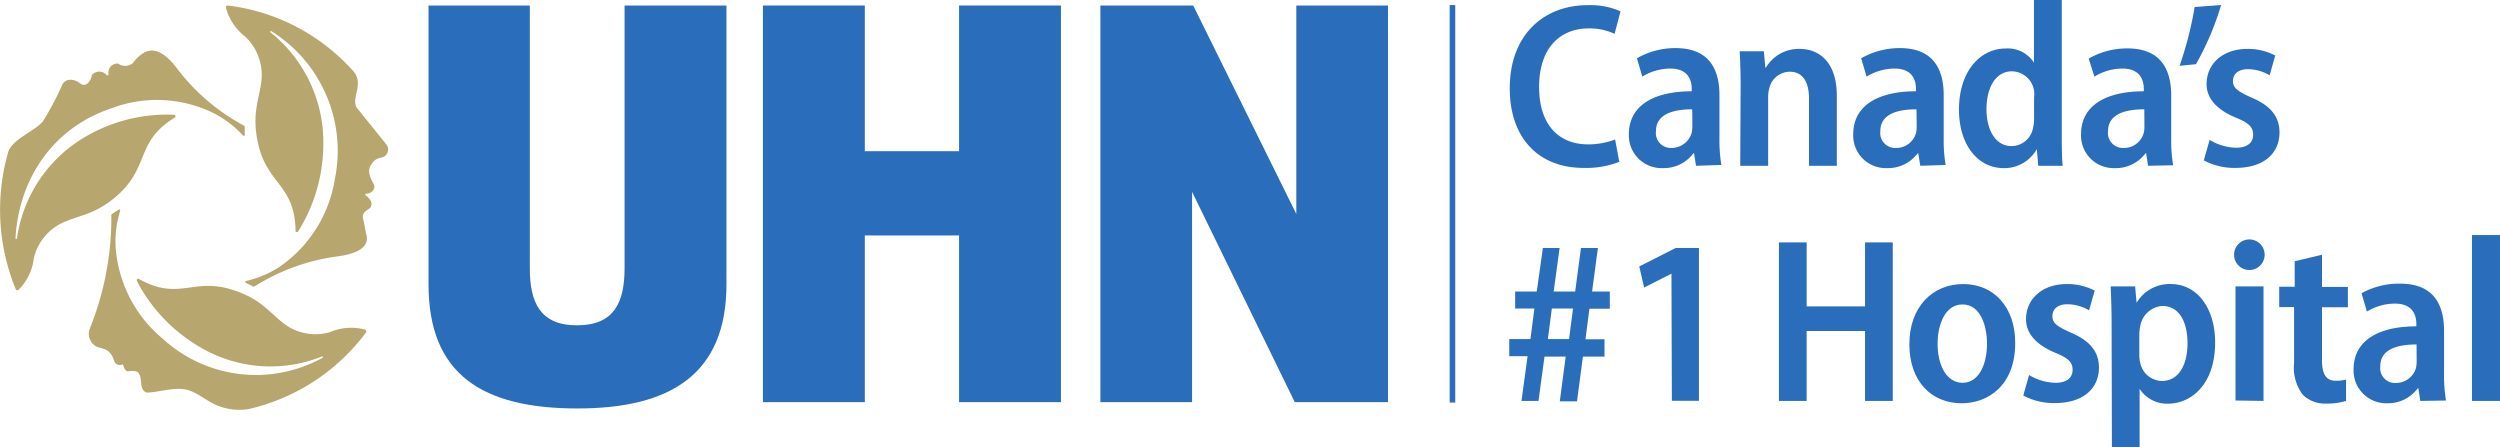 <svg id="Layer_1" data-name="Layer 1" xmlns="http://www.w3.org/2000/svg" viewBox="0 0 245.37 43.87"><defs><style>.cls-1{fill:#2a6ebb;}.cls-2{fill:#b7a66d;}</style></defs><rect class="cls-1" x="142.28" y="0.5" width="0.55" height="39.01"/><path class="cls-1" d="M94.13,39.47V23.11H84.88V39.47h-10V.54h10v14.3h9.25V.54h10V39.47Z"/><path class="cls-1" d="M127.08,39.47,117,18.83V39.47h-9V.54h9.11L127.23,21V.54h9V39.47Z"/><path class="cls-1" d="M61.3,26.33V.54h10V27.92c0,8.84-5.54,12.17-14.62,12.17-9.33,0-14.62-3.33-14.62-12.17V.54H52V26.33c0,3.33,1,5.6,4.63,5.6S61.3,29.7,61.3,26.33Z"/><path class="cls-2" d="M25.63,8.14c-.26,1.82-.86,3-.37,5.61.83,4.39,3.67,4.23,3.75,8.9a.12.12,0,0,0,.14.13.13.13,0,0,0,.12-.08,16.19,16.19,0,0,0,2.46-8.33,13.81,13.81,0,0,0-5.19-11.2.08.08,0,0,1,0-.1.08.08,0,0,1,.11,0A13.84,13.84,0,0,1,32.86,17.6a12.9,12.9,0,0,1-5.41,8.58,10.1,10.1,0,0,1-3.31,1.4c-.08,0-.08.16,0,.19s.44.21.64.32a.18.18,0,0,0,.23,0,20.31,20.31,0,0,1,8.06-2.92c1-.13,3.18-.51,2.92-2-.15-.61-.21-1.13-.36-1.72s.42-.81.71-1.05c.31-.49,0-.86-.39-1.17-.14-.1-.12-.2,0-.22.48,0,.88-.42.78-.79s-.87-1.3-.27-2.09a1.3,1.3,0,0,1,1-.67.81.81,0,0,0,.52-1.2c-1.09-1.38-1.91-2.37-3-3.74-.5-1,.82-2.36-.37-3.61A19.69,19.69,0,0,0,22.35.54a.19.19,0,0,0-.18.19A5.29,5.29,0,0,0,24.1,3.62a5.2,5.2,0,0,1,1.53,4.52"/><path class="cls-2" d="M35.93,32.61a.2.2,0,0,0-.08-.25,5.2,5.2,0,0,0-3.44.23,5.1,5.1,0,0,1-4.65-.91c-1.43-1.14-2.16-2.27-4.62-3.13-4.18-1.48-5.46,1.09-9.51-1.17a.13.13,0,0,0-.19.05.14.14,0,0,0,0,.15,16,16,0,0,0,5.91,6.32A13.58,13.58,0,0,0,31.57,35a.07.07,0,0,1,.1,0,.09.09,0,0,1,0,.11A13.53,13.53,0,0,1,16,33.27a12.89,12.89,0,0,1-4.65-9,9.93,9.93,0,0,1,.45-3.59.1.1,0,0,0-.17-.09l-.6.39a.19.19,0,0,0-.1.21A29.1,29.1,0,0,1,8.8,32.29a1.39,1.39,0,0,0,.3,1.44c.43.47.81.34,1.34.62s.69.87.82,1.21a.6.6,0,0,0,.73.22.19.19,0,0,1,.1,0,1,1,0,0,0,.34.64c.16.08,1-.18,1.21.25.36.58,0,1.59.75,1.86,1.08,0,2.48-.51,3.72-.32s2.21,1.28,3.52,1.7a5.79,5.79,0,0,0,2.72.25,19.89,19.89,0,0,0,11.58-7.54"/><path class="cls-2" d="M1.55,28.41a.19.19,0,0,0,.25.05,5.19,5.19,0,0,0,1.52-3.12,5.16,5.16,0,0,1,3.12-3.61c1.68-.69,3-.76,5-2.48,3.34-2.92,1.78-5.32,5.75-7.73a.15.15,0,0,0,0-.19.15.15,0,0,0-.13-.07,15.86,15.86,0,0,0-8.39,2,13.76,13.76,0,0,0-7,10.13.08.08,0,0,1-.08.07.07.07,0,0,1-.07-.08c.35-6,3.82-10.87,9.36-12.73A12.61,12.61,0,0,1,21,11.12a10.22,10.22,0,0,1,2.86,2.19.1.1,0,0,0,.16-.1c0-.26,0-.49,0-.72a.2.2,0,0,0-.13-.19,20.24,20.24,0,0,1-6.53-5.6c-.63-.83-1.91-2.28-3.21-1.53a3.12,3.12,0,0,0-1.08,1,1.18,1.18,0,0,1-1.48.07.88.88,0,0,0-.94,1c0,.15-.12.21-.17.15A.94.94,0,0,0,9,7.39c0,.35-.45,1.23-1.07.84-.71-.56-1.48-.54-1.82.08a27.27,27.27,0,0,1-1.9,3.6c-.73.92-3,1.75-3.4,3a20.51,20.51,0,0,0,.75,13.51"/><path class="cls-1" d="M158.93,15.88a8.83,8.83,0,0,1-3.5.6c-4.53,0-7.25-3.05-7.25-7.8,0-5.38,3.46-8.17,7.62-8.17a7.34,7.34,0,0,1,3.25.6l-.58,2.21a5.79,5.79,0,0,0-2.56-.53c-2.72,0-4.85,1.85-4.85,5.75,0,3.65,1.87,5.63,4.83,5.63a7.39,7.39,0,0,0,2.63-.48Z"/><path class="cls-1" d="M166.46,16.27l-.19-1.22h-.07a3.62,3.62,0,0,1-3,1.45,3.21,3.21,0,0,1-3.33-3.32c0-2.86,2.5-4.22,6.17-4.22V8.73c0-.86-.35-2-2.1-2a5.26,5.26,0,0,0-2.75.79l-.53-1.8a7.58,7.58,0,0,1,3.78-1c3.4,0,4.32,2.19,4.32,4.64v4.18a14.83,14.83,0,0,0,.19,2.65Zm-.37-5.54c-1.69,0-3.56.37-3.56,2.15a1.46,1.46,0,0,0,1.5,1.64,2.06,2.06,0,0,0,2-1.46,3.18,3.18,0,0,0,.07-.62Z"/><path class="cls-1" d="M170.84,8.33c0-1.29-.05-2.31-.09-3.3h2.37l.14,1.59h.07a3.74,3.74,0,0,1,3.3-1.82c1.94,0,3.65,1.32,3.65,4.59v6.88h-2.73V9.69c0-1.45-.48-2.65-1.89-2.65a2.09,2.09,0,0,0-2,1.59,3.45,3.45,0,0,0-.12.93v6.71h-2.74Z"/><path class="cls-1" d="M188.47,16.27l-.19-1.22h-.07a3.61,3.61,0,0,1-3,1.45,3.2,3.2,0,0,1-3.32-3.32c0-2.86,2.49-4.22,6.16-4.22V8.73c0-.86-.35-2-2.1-2a5.29,5.29,0,0,0-2.75.79l-.53-1.8a7.62,7.62,0,0,1,3.79-1c3.39,0,4.31,2.19,4.31,4.64v4.18a14.83,14.83,0,0,0,.19,2.65Zm-.37-5.54c-1.69,0-3.55.37-3.55,2.15a1.46,1.46,0,0,0,1.5,1.64,2,2,0,0,0,2-1.46,2.56,2.56,0,0,0,.07-.62Z"/><path class="cls-1" d="M202.36,0V13.16c0,1.08,0,2.33.09,3.11h-2.4l-.14-1.64h0a3.64,3.64,0,0,1-3.26,1.87c-2.54,0-4.38-2.3-4.38-5.74,0-3.84,2.15-6,4.57-6a3.06,3.06,0,0,1,2.79,1.39h0V0Zm-2.72,9.6a3.26,3.26,0,0,0,0-.71A2.24,2.24,0,0,0,197.47,7c-1.64,0-2.5,1.66-2.5,3.72s.9,3.62,2.47,3.62a2.17,2.17,0,0,0,2.11-1.85,3.15,3.15,0,0,0,.09-.78Z"/><path class="cls-1" d="M210.83,16.27l-.19-1.22h-.07a3.61,3.61,0,0,1-3,1.45,3.2,3.2,0,0,1-3.32-3.32c0-2.86,2.49-4.22,6.16-4.22V8.73c0-.86-.35-2-2.1-2a5.29,5.29,0,0,0-2.75.79L205,5.75a7.62,7.62,0,0,1,3.79-1c3.39,0,4.31,2.19,4.31,4.64v4.18a14.83,14.83,0,0,0,.19,2.65Zm-.37-5.54c-1.69,0-3.56.37-3.56,2.15a1.46,1.46,0,0,0,1.5,1.64,2,2,0,0,0,2-1.46,2.56,2.56,0,0,0,.07-.62Z"/><path class="cls-1" d="M218,.49a28.18,28.18,0,0,1-2.47,5.81l-1.61.16A34.87,34.87,0,0,0,215.4.69Z"/><path class="cls-1" d="M216.87,13.73a5.25,5.25,0,0,0,2.59.77c1.13,0,1.68-.51,1.68-1.27s-.41-1.16-1.71-1.69c-2-.83-2.86-2-2.86-3.28,0-2,1.59-3.46,4-3.46a5.72,5.72,0,0,1,2.74.65l-.55,1.94a4.27,4.27,0,0,0-2.12-.6c-1,0-1.48.5-1.48,1.17s.46,1,1.78,1.6c1.87.78,2.77,1.84,2.79,3.41,0,2.13-1.59,3.51-4.32,3.51a6.37,6.37,0,0,1-3.11-.74Z"/><path class="cls-1" d="M149.33,39.35l.6-4.39h-1.8V33.28h2.08l.39-3h-1.89V28.61h2.12l.6-4.27h1.64l-.58,4.27h2.11l.57-4.27h1.66l-.57,4.27H158V30.3h-2l-.39,3h1.87V35h-2.12l-.58,4.39h-1.69l.58-4.39h-2.08L151,39.35ZM154,33.28l.39-3h-2.08l-.39,3Z"/><path class="cls-1" d="M164.05,26.86h0l-2.68,1.36-.48-2.07,3.57-1.81h2.29v15h-2.66Z"/><path class="cls-1" d="M177.32,23.79v6.28h5.73V23.79h2.72V39.35h-2.72V32.49h-5.73v6.86H174.6V23.79Z"/><path class="cls-1" d="M197.79,33.65c0,4.24-2.72,5.93-5.26,5.93-2.93,0-5.13-2.12-5.13-5.8s2.29-5.9,5.29-5.9S197.79,30.14,197.79,33.65Zm-7.62.09c0,2.08.86,3.83,2.45,3.83s2.4-1.78,2.4-3.85c0-1.74-.64-3.84-2.4-3.84S190.17,31.94,190.17,33.74Z"/><path class="cls-1" d="M199.15,36.81a5.24,5.24,0,0,0,2.58.76c1.14,0,1.69-.51,1.69-1.27s-.42-1.15-1.71-1.68c-2-.84-2.86-2-2.86-3.28,0-2,1.59-3.46,4-3.46a5.85,5.85,0,0,1,2.74.64l-.55,1.94a4.27,4.27,0,0,0-2.12-.6c-1,0-1.48.51-1.48,1.18s.46,1,1.77,1.59c1.88.79,2.78,1.85,2.8,3.42,0,2.12-1.59,3.51-4.32,3.51a6.35,6.35,0,0,1-3.11-.74Z"/><path class="cls-1" d="M207.25,31.78c0-1.48-.05-2.66-.09-3.67h2.4l.14,1.61h0a3.76,3.76,0,0,1,3.39-1.84c2.47,0,4.32,2.26,4.32,5.74,0,4.07-2.31,6-4.64,6A3.22,3.22,0,0,1,210,38.17H210v5.7h-2.72Zm2.72,3a3.11,3.11,0,0,0,.09.83,2.21,2.21,0,0,0,2.13,1.78c1.64,0,2.51-1.57,2.51-3.71s-.85-3.65-2.47-3.65A2.37,2.37,0,0,0,210.06,32a4.53,4.53,0,0,0-.09.74Z"/><path class="cls-1" d="M222.27,25a1.5,1.5,0,0,1-3,0,1.5,1.5,0,1,1,3,0Zm-2.86,14.31V28.11h2.75V39.35Z"/><path class="cls-1" d="M227.9,25v3.16h2.54v2H227.9v5.21c0,1.37.42,2,1.36,2a3.78,3.78,0,0,0,1-.12l0,2.1a6.27,6.27,0,0,1-1.93.26,3.1,3.1,0,0,1-2.31-.86,4.4,4.4,0,0,1-.86-3.12V30.14H223.7v-2h1.52v-2.5Z"/><path class="cls-1" d="M237.55,39.35l-.19-1.23h-.07a3.63,3.63,0,0,1-3,1.46A3.21,3.21,0,0,1,231,36.25c0-2.86,2.49-4.22,6.16-4.22V31.8c0-.85-.35-2-2.1-2a5.28,5.28,0,0,0-2.75.78l-.53-1.8a7.6,7.6,0,0,1,3.79-.94c3.39,0,4.31,2.19,4.31,4.64v4.17a15,15,0,0,0,.19,2.66Zm-.37-5.54c-1.69,0-3.56.37-3.56,2.14a1.46,1.46,0,0,0,1.5,1.64,2.06,2.06,0,0,0,2-1.45,3.37,3.37,0,0,0,.07-.62Z"/><path class="cls-1" d="M242.62,23.07h2.75V39.35h-2.75Z"/></svg>
